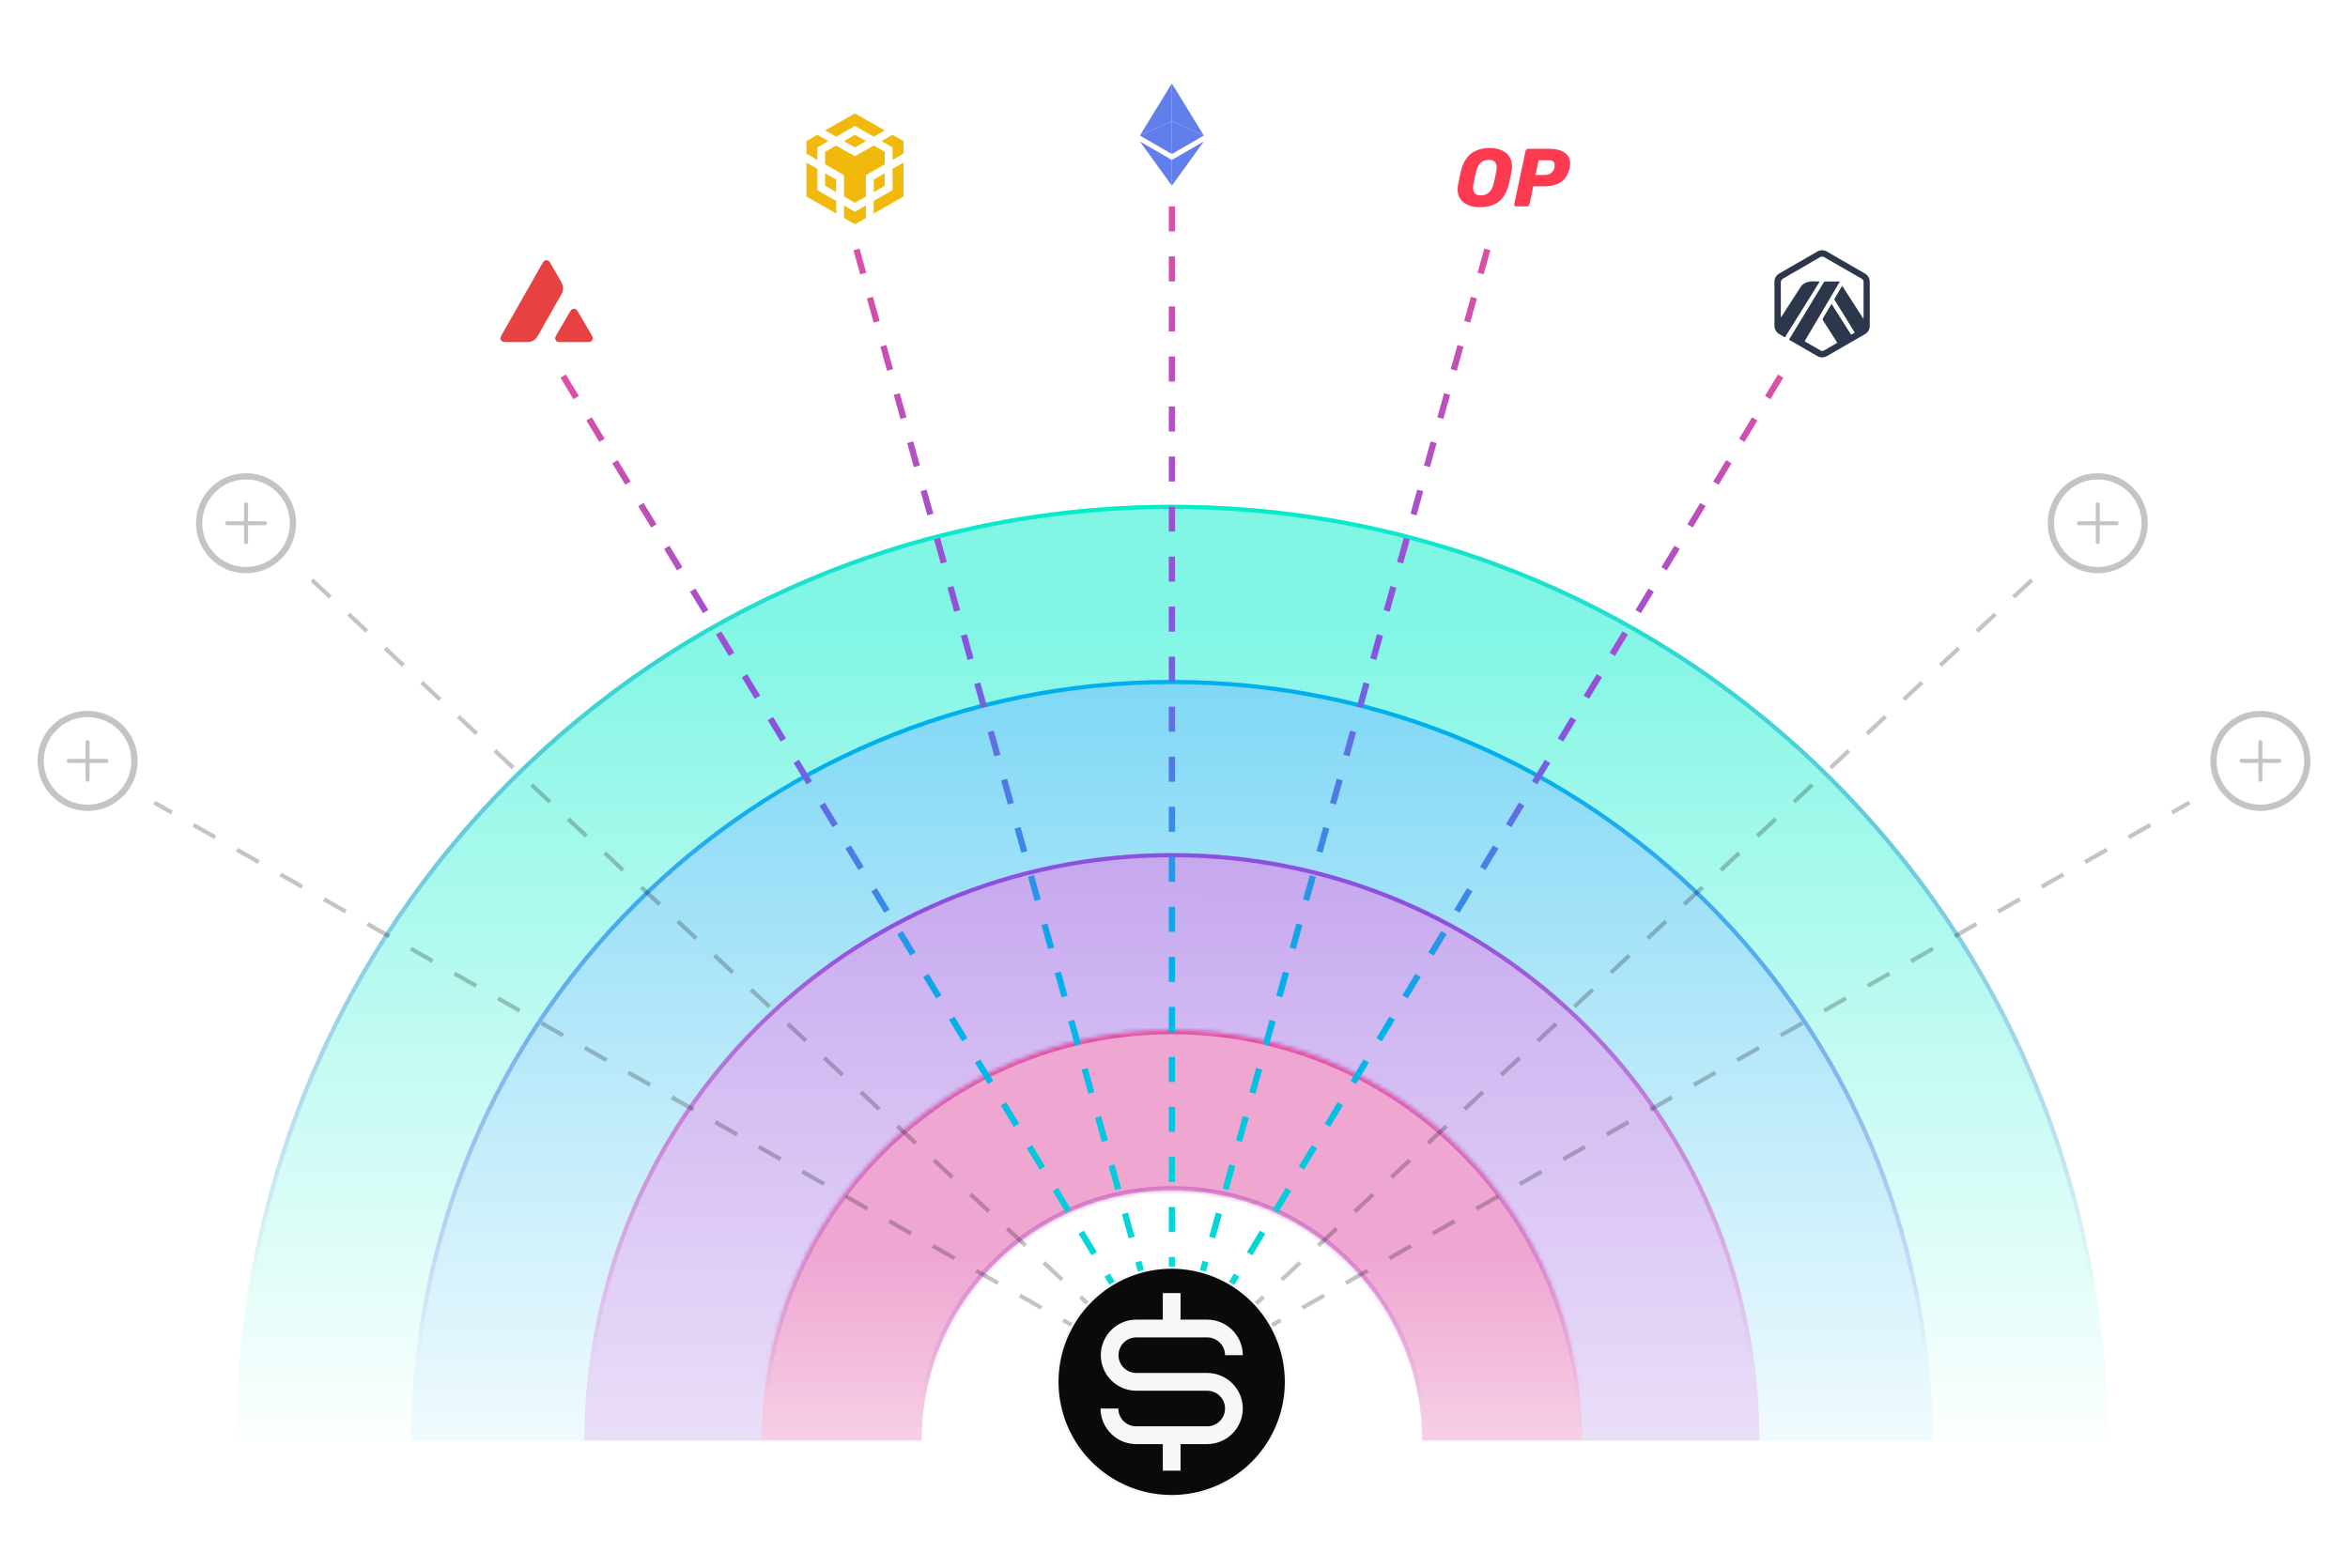<svg width="563" height="376" viewBox="0 0 563 376" fill="none" xmlns="http://www.w3.org/2000/svg">
    <g clip-path="url(#clip0_2131_12769)">
        <path fill-rule="evenodd" clip-rule="evenodd" d="M280.999 121.083C157.057 121.083 56.583 221.557 56.583 345.498C56.583 469.44 157.057 569.914 280.999 569.914C404.94 569.914 505.414 469.44 505.414 345.498C505.414 221.557 404.94 121.083 280.999 121.083ZM280.998 163.074C180.248 163.074 98.575 244.748 98.575 345.498C98.575 446.248 180.248 527.922 280.998 527.922C381.748 527.922 463.422 446.248 463.422 345.498C463.422 244.748 381.748 163.074 280.998 163.074Z" fill="url(#paint0_linear_2131_12769)" fill-opacity="0.5"/>
        <mask id="path-2-inside-1_2131_12769" fill="white">
            <path fill-rule="evenodd" clip-rule="evenodd" d="M280.998 443.939C226.631 443.939 182.558 399.865 182.558 345.499C182.558 291.132 226.631 247.059 280.998 247.059C335.364 247.059 379.438 291.132 379.438 345.499C379.438 399.865 335.364 443.939 280.998 443.939ZM281 285.496C247.863 285.496 221 312.359 221 345.496C221 378.633 247.863 405.496 281 405.496C314.137 405.496 341 378.633 341 345.496C341 312.359 314.137 285.496 281 285.496Z"/>
        </mask>
        <path fill-rule="evenodd" clip-rule="evenodd" d="M280.998 443.939C226.631 443.939 182.558 399.865 182.558 345.499C182.558 291.132 226.631 247.059 280.998 247.059C335.364 247.059 379.438 291.132 379.438 345.499C379.438 399.865 335.364 443.939 280.998 443.939ZM281 285.496C247.863 285.496 221 312.359 221 345.496C221 378.633 247.863 405.496 281 405.496C314.137 405.496 341 378.633 341 345.496C341 312.359 314.137 285.496 281 285.496Z" fill="url(#paint1_linear_2131_12769)" fill-opacity="0.5"/>
        <path d="M182.558 345.499H183.558H182.558ZM280.998 443.939V442.939V443.939ZM280.998 247.059V248.059V247.059ZM379.438 345.499H378.438H379.438ZM221 345.496H222H221ZM281 285.496V284.496V285.496ZM281 405.496V404.496V405.496ZM341 345.496H342H341ZM181.558 345.499C181.558 400.418 226.078 444.939 280.998 444.939V442.939C227.183 442.939 183.558 399.313 183.558 345.499H181.558ZM280.998 246.059C226.078 246.059 181.558 290.579 181.558 345.499H183.558C183.558 291.684 227.183 248.059 280.998 248.059V246.059ZM380.438 345.499C380.438 290.579 335.917 246.059 280.998 246.059V248.059C334.812 248.059 378.438 291.684 378.438 345.499H380.438ZM280.998 444.939C335.917 444.939 380.438 400.418 380.438 345.499H378.438C378.438 399.313 334.812 442.939 280.998 442.939V444.939ZM222 345.496C222 312.911 248.415 286.496 281 286.496V284.496C247.311 284.496 220 311.807 220 345.496H222ZM281 404.496C248.415 404.496 222 378.081 222 345.496H220C220 379.185 247.311 406.496 281 406.496V404.496ZM340 345.496C340 378.081 313.585 404.496 281 404.496V406.496C314.689 406.496 342 379.185 342 345.496H340ZM281 286.496C313.585 286.496 340 312.911 340 345.496H342C342 311.807 314.689 284.496 281 284.496V286.496Z" fill="url(#paint2_linear_2131_12769)" mask="url(#path-2-inside-1_2131_12769)"/>
        <path fill-rule="evenodd" clip-rule="evenodd" d="M281 204.605C203.188 204.605 140.109 267.684 140.109 345.496C140.109 423.308 203.188 486.387 281 486.387C358.812 486.387 421.891 423.308 421.891 345.496C421.891 267.684 358.812 204.605 281 204.605ZM280.998 443.938C226.631 443.938 182.558 399.865 182.558 345.498C182.558 291.131 226.631 247.058 280.998 247.058C335.364 247.058 379.438 291.131 379.438 345.498C379.438 399.865 335.364 443.938 280.998 443.938Z" fill="url(#paint3_linear_2131_12769)" fill-opacity="0.5"/>
        <path d="M140.608 345.496C140.608 267.96 203.463 205.105 280.999 205.105C358.535 205.105 421.39 267.96 421.39 345.496C421.39 423.032 358.535 485.887 280.999 485.887C203.463 485.887 140.608 423.032 140.608 345.496Z" stroke="url(#paint4_linear_2131_12769)"/>
        <path fill-rule="evenodd" clip-rule="evenodd" d="M280.998 163.074C180.249 163.074 98.575 244.748 98.575 345.498C98.575 446.248 180.249 527.922 280.998 527.922C381.748 527.922 463.422 446.248 463.422 345.498C463.422 244.748 381.748 163.074 280.998 163.074ZM281 204.605C203.188 204.605 140.109 267.684 140.109 345.496C140.109 423.308 203.188 486.387 281 486.387C358.812 486.387 421.891 423.308 421.891 345.496C421.891 267.684 358.812 204.605 281 204.605Z" fill="url(#paint5_linear_2131_12769)" fill-opacity="0.5"/>
        <path d="M99.076 345.498C99.076 245.024 180.525 163.574 280.999 163.574C381.473 163.574 462.923 245.024 462.923 345.498C462.923 445.972 381.473 527.422 280.999 527.422C180.526 527.422 99.076 445.972 99.076 345.498Z" stroke="url(#paint6_linear_2131_12769)"/>
        <path d="M57.084 345.498C57.084 221.833 157.334 121.583 280.999 121.583C404.665 121.583 504.915 221.833 504.915 345.498C504.915 469.164 404.665 569.414 280.999 569.414C157.334 569.414 57.084 469.164 57.084 345.498Z" stroke="url(#paint7_linear_2131_12769)"/>
    </g>
    <path d="M281 331.496L281 48.496" stroke="url(#paint8_linear_2131_12769)" stroke-width="1.5" stroke-dasharray="6 6"/>
    <path d="M281 331.496L205 58.496" stroke="url(#paint9_linear_2131_12769)" stroke-width="1.5" stroke-dasharray="6 6"/>
    <path d="M281 331.496L134 88.496" stroke="url(#paint10_linear_2131_12769)" stroke-width="1.5" stroke-dasharray="6 6"/>
    <path d="M281 331.496L72 136.496" stroke="#0A0A0A" stroke-opacity="0.24" stroke-dasharray="6 6"/>
    <path d="M281 331.496L357 58.496" stroke="url(#paint11_linear_2131_12769)" stroke-width="1.5" stroke-dasharray="6 6"/>
    <path d="M281 331.496L428 88.496" stroke="url(#paint12_linear_2131_12769)" stroke-width="1.5" stroke-dasharray="6 6"/>
    <path d="M281 331.496L490 136.496" stroke="#0A0A0A" stroke-opacity="0.24" stroke-dasharray="6 6"/>
    <path d="M281 331.496L525 192.5" stroke="#0A0A0A" stroke-opacity="0.24" stroke-dasharray="6 6"/>
    <path d="M281 331.496L37 192.5" stroke="#0A0A0A" stroke-opacity="0.24" stroke-dasharray="6 6"/>
    <path d="M280.986 20.009V29.076L288.65 32.501L280.986 20.009Z" fill="#627EEA"/>
    <path d="M280.988 20.009L273.324 32.501L280.988 29.076V20.009Z" fill="#627EEA"/>
    <path d="M280.986 38.37V44.531L288.654 33.921L280.986 38.37Z" fill="#627EEA"/>
    <path d="M280.988 44.531V38.37L273.324 33.921L280.988 44.531Z" fill="#627EEA"/>
    <path d="M280.986 36.945L288.65 32.496L280.986 29.071V36.945Z" fill="#627EEA"/>
    <path d="M273.324 32.496L280.988 36.945V29.071L273.324 32.496Z" fill="#627EEA"/>
    <path d="M197.854 31.27L204.999 27.196L212.144 31.27L209.517 32.775L204.999 30.206L200.48 32.775L197.854 31.27ZM212.144 36.408L209.517 34.903L204.999 37.473L200.48 34.903L197.854 36.408V39.419L202.372 41.988V47.127L204.999 48.632L207.626 47.127V41.988L212.144 39.419V36.408ZM212.144 44.557V41.547L209.517 43.052V46.062L212.144 44.557ZM214.009 45.621L209.491 48.19V51.201L216.636 47.127V38.978L214.009 40.483V45.621ZM211.382 33.839L214.009 35.344V38.355L216.636 36.85V33.839L214.009 32.334L211.382 33.839ZM202.372 49.28V52.291L204.999 53.796L207.626 52.291V49.28L204.999 50.785L202.372 49.28ZM197.854 44.557L200.48 46.062V43.052L197.854 41.547V44.557ZM202.372 33.839L204.999 35.344L207.626 33.839L204.999 32.334L202.372 33.839ZM195.988 35.344L198.615 33.839L195.988 32.334L193.361 33.839V36.85L195.988 38.355V35.344ZM195.988 40.483L193.361 38.978V47.127L200.507 51.201V48.19L195.988 45.621V40.483Z" fill="#F0B90B"/>
    <path d="M354.827 49.692C353.263 49.692 351.981 49.324 350.983 48.588C349.997 47.839 349.504 46.774 349.504 45.394C349.504 45.105 349.537 44.75 349.602 44.329C349.773 43.383 350.017 42.246 350.332 40.918C351.226 37.303 353.532 35.496 357.252 35.496C358.264 35.496 359.171 35.667 359.973 36.009C360.775 36.337 361.405 36.837 361.865 37.507C362.325 38.164 362.555 38.953 362.555 39.873C362.555 40.149 362.523 40.498 362.457 40.918C362.26 42.088 362.023 43.225 361.747 44.329C361.287 46.13 360.492 47.477 359.362 48.371C358.231 49.252 356.72 49.692 354.827 49.692ZM355.103 46.853C355.839 46.853 356.463 46.636 356.976 46.202C357.502 45.769 357.876 45.105 358.1 44.211C358.402 42.975 358.632 41.897 358.79 40.977C358.842 40.701 358.869 40.419 358.869 40.129C358.869 38.933 358.244 38.335 356.996 38.335C356.26 38.335 355.629 38.552 355.103 38.986C354.59 39.42 354.222 40.084 353.999 40.977C353.762 41.858 353.526 42.936 353.289 44.211C353.237 44.474 353.21 44.75 353.21 45.039C353.21 46.248 353.841 46.853 355.103 46.853Z" fill="#FD3A50"/>
    <path d="M363.472 49.493C363.327 49.493 363.216 49.447 363.137 49.355C363.071 49.25 363.051 49.132 363.078 49L365.798 36.184C365.825 36.039 365.897 35.921 366.015 35.829C366.134 35.737 366.258 35.691 366.39 35.691H371.634C373.093 35.691 374.263 35.993 375.143 36.598C376.037 37.203 376.484 38.077 376.484 39.221C376.484 39.549 376.445 39.891 376.366 40.246C376.037 41.757 375.373 42.875 374.375 43.598C373.389 44.321 372.035 44.682 370.313 44.682H367.652L366.745 49C366.718 49.145 366.646 49.263 366.528 49.355C366.41 49.447 366.285 49.493 366.153 49.493H363.472ZM370.451 41.961C371.003 41.961 371.483 41.81 371.89 41.508C372.311 41.205 372.587 40.772 372.718 40.206C372.758 39.983 372.778 39.786 372.778 39.615C372.778 39.234 372.666 38.944 372.442 38.747C372.219 38.537 371.838 38.432 371.299 38.432H368.933L368.184 41.961H370.451Z" fill="#FD3A50"/>
    <path d="M121.835 82.05H125.558H125.558C126.435 82.05 126.873 82.05 127.265 81.942C127.693 81.815 128.085 81.589 128.41 81.278C128.709 80.993 128.924 80.617 129.349 79.873L129.35 79.873L129.362 79.851L134.192 71.319C134.621 70.57 134.833 70.193 134.927 69.798C135.031 69.369 135.031 68.917 134.927 68.488C134.833 68.096 134.619 67.721 134.197 66.984L134.187 66.967L132.297 63.669C131.906 62.982 131.708 62.638 131.458 62.511C131.189 62.374 130.869 62.374 130.6 62.511C130.35 62.638 130.152 62.982 129.761 63.669L120.567 79.865C120.18 80.543 119.987 80.882 120.001 81.16C120.02 81.462 120.175 81.735 120.43 81.9C120.666 82.05 121.052 82.05 121.835 82.05Z" fill="#E84142"/>
    <path d="M140.297 82.05H134.962C134.175 82.05 133.779 82.05 133.548 81.9C133.293 81.735 133.138 81.457 133.119 81.156C133.105 80.88 133.3 80.544 133.689 79.871L133.689 79.871L133.699 79.856L136.362 75.286C136.753 74.613 136.951 74.278 137.196 74.151C137.465 74.015 137.781 74.015 138.049 74.151C138.293 74.275 138.482 74.595 138.857 75.229L138.858 75.23L138.888 75.282L141.561 79.851L141.566 79.86C141.577 79.879 141.588 79.898 141.599 79.917L141.599 79.917C141.97 80.556 142.159 80.882 142.145 81.151C142.131 81.452 141.971 81.73 141.716 81.895C141.481 82.05 141.085 82.05 140.297 82.05H140.297Z" fill="#E84142"/>
    <path fill-rule="evenodd" clip-rule="evenodd" d="M426.617 65.603L435.754 60.326V60.328C436.101 60.127 436.495 60.022 436.896 60.022C437.297 60.022 437.691 60.127 438.038 60.328L447.186 65.616C447.533 65.816 447.821 66.104 448.021 66.451C448.221 66.798 448.327 67.191 448.327 67.592L448.333 78.159C448.333 78.56 448.228 78.954 448.027 79.301C447.827 79.648 447.538 79.937 447.191 80.138L438.053 85.414C437.706 85.614 437.312 85.72 436.911 85.72C436.51 85.72 436.116 85.614 435.769 85.414L428.901 81.443C428.954 81.467 428.987 81.453 429.016 81.397C429.027 81.376 429.039 81.355 429.052 81.335C429.056 81.328 429.06 81.321 429.065 81.314C430.936 78.227 432.808 75.139 434.679 72.052C435.563 70.595 436.445 69.138 437.326 67.681C437.345 67.635 437.377 67.595 437.418 67.567C437.46 67.539 437.509 67.525 437.559 67.525C438.407 67.526 439.255 67.523 440.103 67.519C440.423 67.518 440.744 67.516 441.064 67.515C441.067 67.515 441.071 67.515 441.074 67.515C441.095 67.514 441.118 67.513 441.138 67.549C441.128 67.567 441.118 67.586 441.107 67.605C441.084 67.648 441.059 67.693 441.033 67.737C438.299 72.374 435.565 77.012 432.832 81.65C432.787 81.704 432.756 81.768 432.742 81.837C432.794 81.909 432.865 81.964 432.947 81.997C434.138 82.677 435.328 83.361 436.515 84.048C436.644 84.131 436.795 84.176 436.948 84.176C437.102 84.176 437.253 84.131 437.382 84.048C438.188 83.581 438.993 83.113 439.799 82.644C440.057 82.519 440.301 82.368 440.527 82.192C440.564 82.104 440.52 82.037 440.478 81.972C440.472 81.963 440.466 81.954 440.46 81.945C440.279 81.654 440.094 81.365 439.909 81.076C439.853 80.989 439.797 80.902 439.741 80.815C439.45 80.359 439.16 79.902 438.87 79.445C438.301 78.551 437.733 77.657 437.156 76.767C437.119 76.72 437.097 76.662 437.094 76.601C437.091 76.541 437.107 76.481 437.14 76.43C437.492 75.84 437.841 75.249 438.189 74.658C438.482 74.161 438.775 73.665 439.069 73.169C439.159 73.019 439.174 73.02 439.269 73.169C439.727 73.887 440.183 74.606 440.639 75.326C440.921 75.77 441.202 76.214 441.484 76.658C441.723 77.034 441.961 77.41 442.2 77.786C442.678 78.541 443.157 79.296 443.639 80.049C443.648 80.063 443.657 80.079 443.666 80.094C443.709 80.166 443.752 80.239 443.846 80.263C444.055 80.189 444.253 80.086 444.433 79.956C444.456 79.944 444.48 79.933 444.504 79.922C444.595 79.88 444.688 79.838 444.738 79.738C444.736 79.648 444.703 79.561 444.644 79.493C444.328 78.984 444.013 78.474 443.698 77.963L441.363 74.186C440.907 73.448 440.451 72.71 439.994 71.972C439.954 71.927 439.929 71.87 439.923 71.81C439.916 71.75 439.93 71.689 439.96 71.637C440.514 70.698 441.069 69.758 441.624 68.819C441.71 68.673 441.726 68.675 441.811 68.811C442.051 69.191 442.295 69.569 442.539 69.946C442.668 70.148 442.798 70.349 442.928 70.551C444.034 72.267 445.137 73.985 446.236 75.705C446.269 75.757 446.302 75.81 446.335 75.862C446.438 76.026 446.542 76.189 446.653 76.347C446.659 76.355 446.665 76.364 446.67 76.374C446.702 76.426 446.74 76.489 446.823 76.409C446.844 76.342 446.852 76.271 446.846 76.201C446.848 73.354 446.848 70.507 446.846 67.659C446.855 67.496 446.817 67.332 446.736 67.189C446.656 67.046 446.536 66.929 446.391 66.852C446.342 66.825 446.294 66.796 446.246 66.768C446.206 66.744 446.166 66.721 446.126 66.698C444.886 65.987 443.646 65.274 442.407 64.561C441.94 64.292 441.472 64.024 441.005 63.756C439.827 63.081 438.65 62.406 437.48 61.719C437.313 61.607 437.116 61.547 436.915 61.547C436.714 61.547 436.517 61.607 436.35 61.719C435.671 62.122 434.986 62.517 434.302 62.911C434.09 63.033 433.878 63.155 433.667 63.277C432.993 63.666 432.319 64.057 431.646 64.448C430.315 65.221 428.985 65.993 427.648 66.754C427.444 66.851 427.273 67.006 427.158 67.2C427.043 67.395 426.988 67.619 427.002 67.845C427.015 69.79 427.013 71.734 427.011 73.679C427.011 74.352 427.01 75.024 427.01 75.697C427.006 75.773 427.008 75.85 427.016 75.926C427.017 75.935 427.018 75.945 427.019 75.955C427.022 76 427.026 76.049 427.099 76.049C427.107 76.037 427.115 76.025 427.124 76.013C427.14 75.988 427.157 75.963 427.173 75.938C428.707 73.572 430.234 71.202 431.756 68.828C432.061 68.344 432.517 67.974 433.053 67.775C433.642 67.56 434.267 67.46 434.893 67.478C435.215 67.481 435.538 67.492 435.86 67.503C435.984 67.507 436.108 67.511 436.232 67.515C436.237 67.515 436.242 67.515 436.248 67.515C436.273 67.513 436.301 67.512 436.315 67.557L427.987 80.915L426.621 80.125C426.275 79.925 425.987 79.637 425.786 79.29C425.586 78.943 425.481 78.55 425.48 78.149L425.475 67.583C425.474 67.181 425.58 66.787 425.78 66.44C425.981 66.093 426.269 65.804 426.617 65.603ZM428.483 81.202L428.71 81.333C428.635 81.289 428.559 81.246 428.483 81.202Z" fill="#2D374B"/>
    <path d="M446.786 76.438C446.789 76.999 446.801 77.561 446.789 78.121C446.792 78.252 446.759 78.382 446.693 78.495C446.628 78.609 446.532 78.702 446.417 78.765C445.852 79.085 445.297 79.422 444.727 79.734C444.501 79.32 444.239 78.926 443.991 78.525C442.705 76.439 441.417 74.355 440.127 72.272C440.05 72.147 439.979 72.018 439.893 71.9C439.865 71.866 439.85 71.823 439.85 71.779C439.85 71.735 439.865 71.693 439.893 71.659C440.201 71.144 440.504 70.626 440.808 70.11L441.654 68.675C441.669 68.641 441.695 68.613 441.728 68.596C441.875 68.823 442.024 69.052 442.172 69.281C443.061 70.666 443.951 72.051 444.84 73.436C445.443 74.375 446.046 75.315 446.649 76.255C446.682 76.325 446.729 76.387 446.786 76.438Z" fill="#2D374B"/>
    <path d="M443.833 80.255C443.466 80.496 443.076 80.701 442.698 80.924C442.011 81.328 441.321 81.724 440.632 82.123C440.593 82.145 440.553 82.166 440.515 82.187C440.507 82.124 440.479 82.064 440.437 82.016C439.823 81.052 439.21 80.088 438.597 79.125C438.093 78.334 437.587 77.544 437.08 76.754C437.046 76.713 437.026 76.662 437.024 76.609C437.021 76.555 437.036 76.503 437.067 76.459C437.745 75.318 438.419 74.175 439.091 73.03C439.107 73.004 439.12 72.973 439.159 72.965C439.215 72.977 439.228 73.032 439.254 73.073C440.475 74.997 441.696 76.92 442.917 78.843C443.177 79.253 443.435 79.663 443.697 80.072C443.73 80.141 443.776 80.203 443.832 80.255L443.833 80.255Z" fill="#2D374B"/>
    <circle cx="59" cy="125.496" r="11.25" stroke="#0A0A0A" stroke-opacity="0.24" stroke-width="1.5"/>
    <path d="M58.519 130.02C58.519 130.285 58.734 130.5 58.999 130.5C59.264 130.5 59.479 130.285 59.479 130.02L58.519 130.02ZM59.479 125.494C59.479 125.229 59.264 125.014 58.999 125.014C58.734 125.014 58.519 125.229 58.519 125.494H59.479ZM58.519 125.494C58.519 125.759 58.734 125.974 58.999 125.974C59.264 125.974 59.479 125.759 59.479 125.494H58.519ZM59.479 120.969C59.479 120.704 59.264 120.489 58.999 120.489C58.734 120.489 58.519 120.704 58.519 120.969L59.479 120.969ZM58.999 125.014C58.734 125.014 58.519 125.229 58.519 125.494C58.519 125.759 58.734 125.974 58.999 125.974V125.014ZM63.524 125.974C63.789 125.974 64.004 125.759 64.004 125.494C64.004 125.229 63.789 125.014 63.524 125.014V125.974ZM58.999 125.974C59.264 125.974 59.479 125.759 59.479 125.494C59.479 125.229 59.264 125.014 58.999 125.014V125.974ZM54.473 125.014C54.208 125.014 53.993 125.229 53.993 125.494C53.993 125.759 54.208 125.974 54.473 125.974L54.473 125.014ZM59.479 130.02L59.479 125.494H58.519L58.519 130.02L59.479 130.02ZM59.479 125.494L59.479 120.969L58.519 120.969L58.519 125.494H59.479ZM58.999 125.974H63.524V125.014H58.999V125.974ZM58.999 125.014L54.473 125.014L54.473 125.974L58.999 125.974V125.014Z" fill="#0A0A0A" fill-opacity="0.24"/>
    <circle cx="21" cy="182.5" r="11.25" stroke="#0A0A0A" stroke-opacity="0.24" stroke-width="1.5"/>
    <path d="M20.519 187.024C20.519 187.289 20.734 187.504 20.999 187.504C21.264 187.504 21.479 187.289 21.479 187.024L20.519 187.024ZM21.479 182.498C21.479 182.233 21.264 182.018 20.999 182.018C20.734 182.018 20.519 182.233 20.519 182.498H21.479ZM20.519 182.498C20.519 182.763 20.734 182.978 20.999 182.978C21.264 182.978 21.479 182.763 21.479 182.498H20.519ZM21.479 177.973C21.479 177.707 21.264 177.493 20.999 177.493C20.734 177.493 20.519 177.707 20.519 177.973L21.479 177.973ZM20.999 182.018C20.734 182.018 20.519 182.233 20.519 182.498C20.519 182.763 20.734 182.978 20.999 182.978V182.018ZM25.524 182.978C25.789 182.978 26.004 182.763 26.004 182.498C26.004 182.233 25.789 182.018 25.524 182.018V182.978ZM20.999 182.978C21.264 182.978 21.479 182.763 21.479 182.498C21.479 182.233 21.264 182.018 20.999 182.018V182.978ZM16.473 182.018C16.208 182.018 15.993 182.233 15.993 182.498C15.993 182.763 16.208 182.978 16.473 182.978L16.473 182.018ZM21.479 187.024L21.479 182.498H20.519L20.519 187.024L21.479 187.024ZM21.479 182.498L21.479 177.973L20.519 177.973L20.519 182.498H21.479ZM20.999 182.978H25.524V182.018H20.999V182.978ZM20.999 182.018L16.473 182.018L16.473 182.978L20.999 182.978V182.018Z" fill="#0A0A0A" fill-opacity="0.24"/>
    <circle cx="503" cy="125.496" r="11.25" stroke="#0A0A0A" stroke-opacity="0.24" stroke-width="1.5"/>
    <path d="M502.519 130.02C502.519 130.285 502.734 130.5 502.999 130.5C503.264 130.5 503.479 130.285 503.479 130.02L502.519 130.02ZM503.479 125.494C503.479 125.229 503.264 125.014 502.999 125.014C502.734 125.014 502.519 125.229 502.519 125.494H503.479ZM502.519 125.494C502.519 125.759 502.734 125.974 502.999 125.974C503.264 125.974 503.479 125.759 503.479 125.494H502.519ZM503.479 120.969C503.479 120.704 503.264 120.489 502.999 120.489C502.734 120.489 502.519 120.704 502.519 120.969L503.479 120.969ZM502.999 125.014C502.734 125.014 502.519 125.229 502.519 125.494C502.519 125.759 502.734 125.974 502.999 125.974V125.014ZM507.524 125.974C507.789 125.974 508.004 125.759 508.004 125.494C508.004 125.229 507.789 125.014 507.524 125.014V125.974ZM502.999 125.974C503.264 125.974 503.479 125.759 503.479 125.494C503.479 125.229 503.264 125.014 502.999 125.014V125.974ZM498.473 125.014C498.208 125.014 497.993 125.229 497.993 125.494C497.993 125.759 498.208 125.974 498.473 125.974L498.473 125.014ZM503.479 130.02L503.479 125.494H502.519L502.519 130.02L503.479 130.02ZM503.479 125.494L503.479 120.969L502.519 120.969L502.519 125.494H503.479ZM502.999 125.974H507.524V125.014H502.999V125.974ZM502.999 125.014L498.473 125.014L498.473 125.974L502.999 125.974V125.014Z" fill="#0A0A0A" fill-opacity="0.24"/>
    <circle cx="542" cy="182.5" r="11.25" stroke="#0A0A0A" stroke-opacity="0.24" stroke-width="1.5"/>
    <path d="M541.519 187.024C541.519 187.289 541.734 187.504 541.999 187.504C542.264 187.504 542.479 187.289 542.479 187.024L541.519 187.024ZM542.479 182.498C542.479 182.233 542.264 182.018 541.999 182.018C541.734 182.018 541.519 182.233 541.519 182.498H542.479ZM541.519 182.498C541.519 182.763 541.734 182.978 541.999 182.978C542.264 182.978 542.479 182.763 542.479 182.498H541.519ZM542.479 177.973C542.479 177.707 542.264 177.493 541.999 177.493C541.734 177.493 541.519 177.707 541.519 177.973L542.479 177.973ZM541.999 182.018C541.734 182.018 541.519 182.233 541.519 182.498C541.519 182.763 541.734 182.978 541.999 182.978V182.018ZM546.524 182.978C546.789 182.978 547.004 182.763 547.004 182.498C547.004 182.233 546.789 182.018 546.524 182.018V182.978ZM541.999 182.978C542.264 182.978 542.479 182.763 542.479 182.498C542.479 182.233 542.264 182.018 541.999 182.018V182.978ZM537.473 182.018C537.208 182.018 536.993 182.233 536.993 182.498C536.993 182.763 537.208 182.978 537.473 182.978L537.473 182.018ZM542.479 187.024L542.479 182.498H541.519L541.519 187.024L542.479 187.024ZM542.479 182.498L542.479 177.973L541.519 177.973L541.519 182.498H542.479ZM541.999 182.978H546.524V182.018H541.999V182.978ZM541.999 182.018L537.473 182.018L537.473 182.978L541.999 182.978V182.018Z" fill="#0A0A0A" fill-opacity="0.24"/>
    <g clip-path="url(#clip1_2131_12769)">
        <path d="M308.346 331.438C308.346 336.858 306.739 342.156 303.727 346.663C300.716 351.169 296.436 354.682 291.429 356.756C286.421 358.83 280.911 359.372 275.596 358.315C270.28 357.258 265.397 354.648 261.564 350.816C257.732 346.983 255.122 342.1 254.065 336.784C253.007 331.468 253.55 325.958 255.624 320.951C257.698 315.944 261.211 311.664 265.717 308.653C270.224 305.641 275.522 304.034 280.942 304.034C288.21 304.034 295.18 306.921 300.319 312.061C305.459 317.2 308.346 324.17 308.346 331.438Z" fill="#0A0A0A"/>
        <path d="M280.942 359.118C275.468 359.118 270.117 357.495 265.565 354.454C261.013 351.413 257.466 347.09 255.371 342.032C253.276 336.975 252.728 331.409 253.796 326.04C254.864 320.671 257.5 315.739 261.371 311.869C265.242 307.998 270.173 305.362 275.543 304.294C280.912 303.226 286.477 303.774 291.534 305.869C296.592 307.964 300.915 311.511 303.956 316.063C306.997 320.614 308.62 325.966 308.62 331.44C308.612 338.778 305.693 345.813 300.504 351.002C295.315 356.191 288.28 359.11 280.942 359.118ZM280.942 304.311C275.577 304.311 270.331 305.902 265.87 308.883C261.409 311.864 257.932 316.101 255.878 321.058C253.825 326.015 253.288 331.47 254.334 336.733C255.381 341.995 257.965 346.829 261.759 350.623C265.553 354.417 270.387 357.001 275.65 358.048C280.912 359.095 286.367 358.557 291.324 356.504C296.281 354.451 300.518 350.973 303.5 346.512C306.48 342.051 308.072 336.806 308.072 331.44C308.064 324.247 305.203 317.351 300.117 312.265C295.031 307.178 288.135 304.317 280.942 304.308V304.311Z" fill="#F7F7F7"/>
        <path fill-rule="evenodd" clip-rule="evenodd" d="M298 337.836C297.993 340.096 297.093 342.261 295.495 343.86C293.897 345.458 291.732 346.359 289.471 346.366H283.071V352.736H278.815V346.366H272.414C270.154 346.359 267.989 345.458 266.391 343.86C264.793 342.261 263.892 340.096 263.885 337.836H268.149C268.153 338.966 268.603 340.049 269.402 340.848C270.201 341.647 271.284 342.097 272.414 342.1H289.471C290.603 342.1 291.687 341.651 292.487 340.851C293.287 340.051 293.736 338.967 293.736 337.836C293.736 336.704 293.287 335.62 292.487 334.82C291.687 334.02 290.603 333.571 289.471 333.571H272.414C270.164 333.553 268.011 332.646 266.426 331.048C264.841 329.45 263.952 327.291 263.952 325.04C263.952 322.789 264.841 320.63 266.426 319.032C268.011 317.434 270.164 316.528 272.414 316.51H278.815V310.142H283.071V316.512H289.471C291.731 316.519 293.896 317.42 295.494 319.018C297.092 320.615 297.993 322.78 298 325.04H293.736C293.733 323.91 293.282 322.827 292.483 322.028C291.684 321.229 290.602 320.778 289.471 320.775H272.414C271.291 320.788 270.219 321.243 269.429 322.041C268.64 322.84 268.197 323.917 268.197 325.04C268.197 326.163 268.64 327.241 269.429 328.039C270.219 328.838 271.291 329.293 272.414 329.305H289.471C291.732 329.312 293.897 330.213 295.495 331.812C297.093 333.41 297.993 335.576 298 337.836Z" fill="#F7F7F7"/>
    </g>
    <defs>
        <linearGradient id="paint0_linear_2131_12769" x1="280.996" y1="569.915" x2="280.996" y2="131.213" gradientUnits="userSpaceOnUse">
            <stop offset="0.502" stop-color="#04EDCA" stop-opacity="0"/>
            <stop offset="0.958" stop-color="#04EDCA"/>
        </linearGradient>
        <linearGradient id="paint1_linear_2131_12769" x1="281" y1="247.059" x2="281" y2="453.117" gradientUnits="userSpaceOnUse">
            <stop offset="0.263" stop-color="#DF4FA4"/>
            <stop offset="0.733" stop-color="#DF4FA4" stop-opacity="0"/>
        </linearGradient>
        <linearGradient id="paint2_linear_2131_12769" x1="286.812" y1="251.51" x2="284.946" y2="492.041" gradientUnits="userSpaceOnUse">
            <stop stop-color="#DF4FA4"/>
            <stop offset="0.354" stop-color="#8D50DE" stop-opacity="0"/>
            <stop offset="0.656" stop-color="#00B0EC" stop-opacity="0"/>
            <stop offset="1" stop-color="#04EDCA" stop-opacity="0"/>
        </linearGradient>
        <linearGradient id="paint3_linear_2131_12769" x1="280.649" y1="530.97" x2="281" y2="204.605" gradientUnits="userSpaceOnUse">
            <stop offset="0.312" stop-color="#8D50DE" stop-opacity="0"/>
            <stop offset="1" stop-color="#8D50DE"/>
        </linearGradient>
        <linearGradient id="paint4_linear_2131_12769" x1="264.365" y1="547.497" x2="264.34" y2="220.496" gradientUnits="userSpaceOnUse">
            <stop stop-color="#04EDCA" stop-opacity="0"/>
            <stop offset="0.386" stop-color="#00B0EC" stop-opacity="0"/>
            <stop offset="0.674" stop-color="#DF4FA4" stop-opacity="0"/>
            <stop offset="1" stop-color="#8D50DE"/>
        </linearGradient>
        <linearGradient id="paint5_linear_2131_12769" x1="280.995" y1="527.922" x2="280.995" y2="163.074" gradientUnits="userSpaceOnUse">
            <stop offset="0.432" stop-color="#00B0EC" stop-opacity="0"/>
            <stop offset="1" stop-color="#00B0EC"/>
        </linearGradient>
        <linearGradient id="paint6_linear_2131_12769" x1="274.244" y1="619.995" x2="274.209" y2="183.649" gradientUnits="userSpaceOnUse">
            <stop stop-color="#04EDCA" stop-opacity="0"/>
            <stop offset="0.386" stop-color="#DF4FA4" stop-opacity="0"/>
            <stop offset="0.674" stop-color="#8D50DE" stop-opacity="0"/>
            <stop offset="1" stop-color="#00B0EC"/>
        </linearGradient>
        <linearGradient id="paint7_linear_2131_12769" x1="256.122" y1="696.496" x2="256.077" y2="121.496" gradientUnits="userSpaceOnUse">
            <stop stop-color="#00B0EC" stop-opacity="0"/>
            <stop offset="0.386" stop-color="#DF4FA4" stop-opacity="0"/>
            <stop offset="0.674" stop-color="#8D50DE" stop-opacity="0"/>
            <stop offset="1" stop-color="#04EDCA"/>
        </linearGradient>
        <linearGradient id="paint8_linear_2131_12769" x1="282.012" y1="331.496" x2="282.012" y2="48.496" gradientUnits="userSpaceOnUse">
            <stop stop-color="#04EDCA"/>
            <stop offset="0.354" stop-color="#00B0EC"/>
            <stop offset="0.656" stop-color="#8D50DE"/>
            <stop offset="1" stop-color="#DF4FA4"/>
        </linearGradient>
        <linearGradient id="paint9_linear_2131_12769" x1="281.975" y1="331.225" x2="205.975" y2="58.225" gradientUnits="userSpaceOnUse">
            <stop stop-color="#04EDCA"/>
            <stop offset="0.354" stop-color="#00B0EC"/>
            <stop offset="0.656" stop-color="#8D50DE"/>
            <stop offset="1" stop-color="#DF4FA4"/>
        </linearGradient>
        <linearGradient id="paint10_linear_2131_12769" x1="281.866" y1="330.972" x2="134.866" y2="87.972" gradientUnits="userSpaceOnUse">
            <stop stop-color="#04EDCA"/>
            <stop offset="0.354" stop-color="#00B0EC"/>
            <stop offset="0.656" stop-color="#8D50DE"/>
            <stop offset="1" stop-color="#DF4FA4"/>
        </linearGradient>
        <linearGradient id="paint11_linear_2131_12769" x1="280.025" y1="331.225" x2="356.025" y2="58.225" gradientUnits="userSpaceOnUse">
            <stop stop-color="#04EDCA"/>
            <stop offset="0.354" stop-color="#00B0EC"/>
            <stop offset="0.656" stop-color="#8D50DE"/>
            <stop offset="1" stop-color="#DF4FA4"/>
        </linearGradient>
        <linearGradient id="paint12_linear_2131_12769" x1="280.134" y1="330.972" x2="427.134" y2="87.972" gradientUnits="userSpaceOnUse">
            <stop stop-color="#04EDCA"/>
            <stop offset="0.354" stop-color="#00B0EC"/>
            <stop offset="0.656" stop-color="#8D50DE"/>
            <stop offset="1" stop-color="#DF4FA4"/>
        </linearGradient>
        <clipPath id="clip0_2131_12769">
            <rect width="512" height="256" fill="white" transform="translate(25 89.496)"/>
        </clipPath>
        <clipPath id="clip1_2131_12769">
            <rect width="56" height="56" fill="white" transform="translate(253 303.496)"/>
        </clipPath>
    </defs>
</svg>
